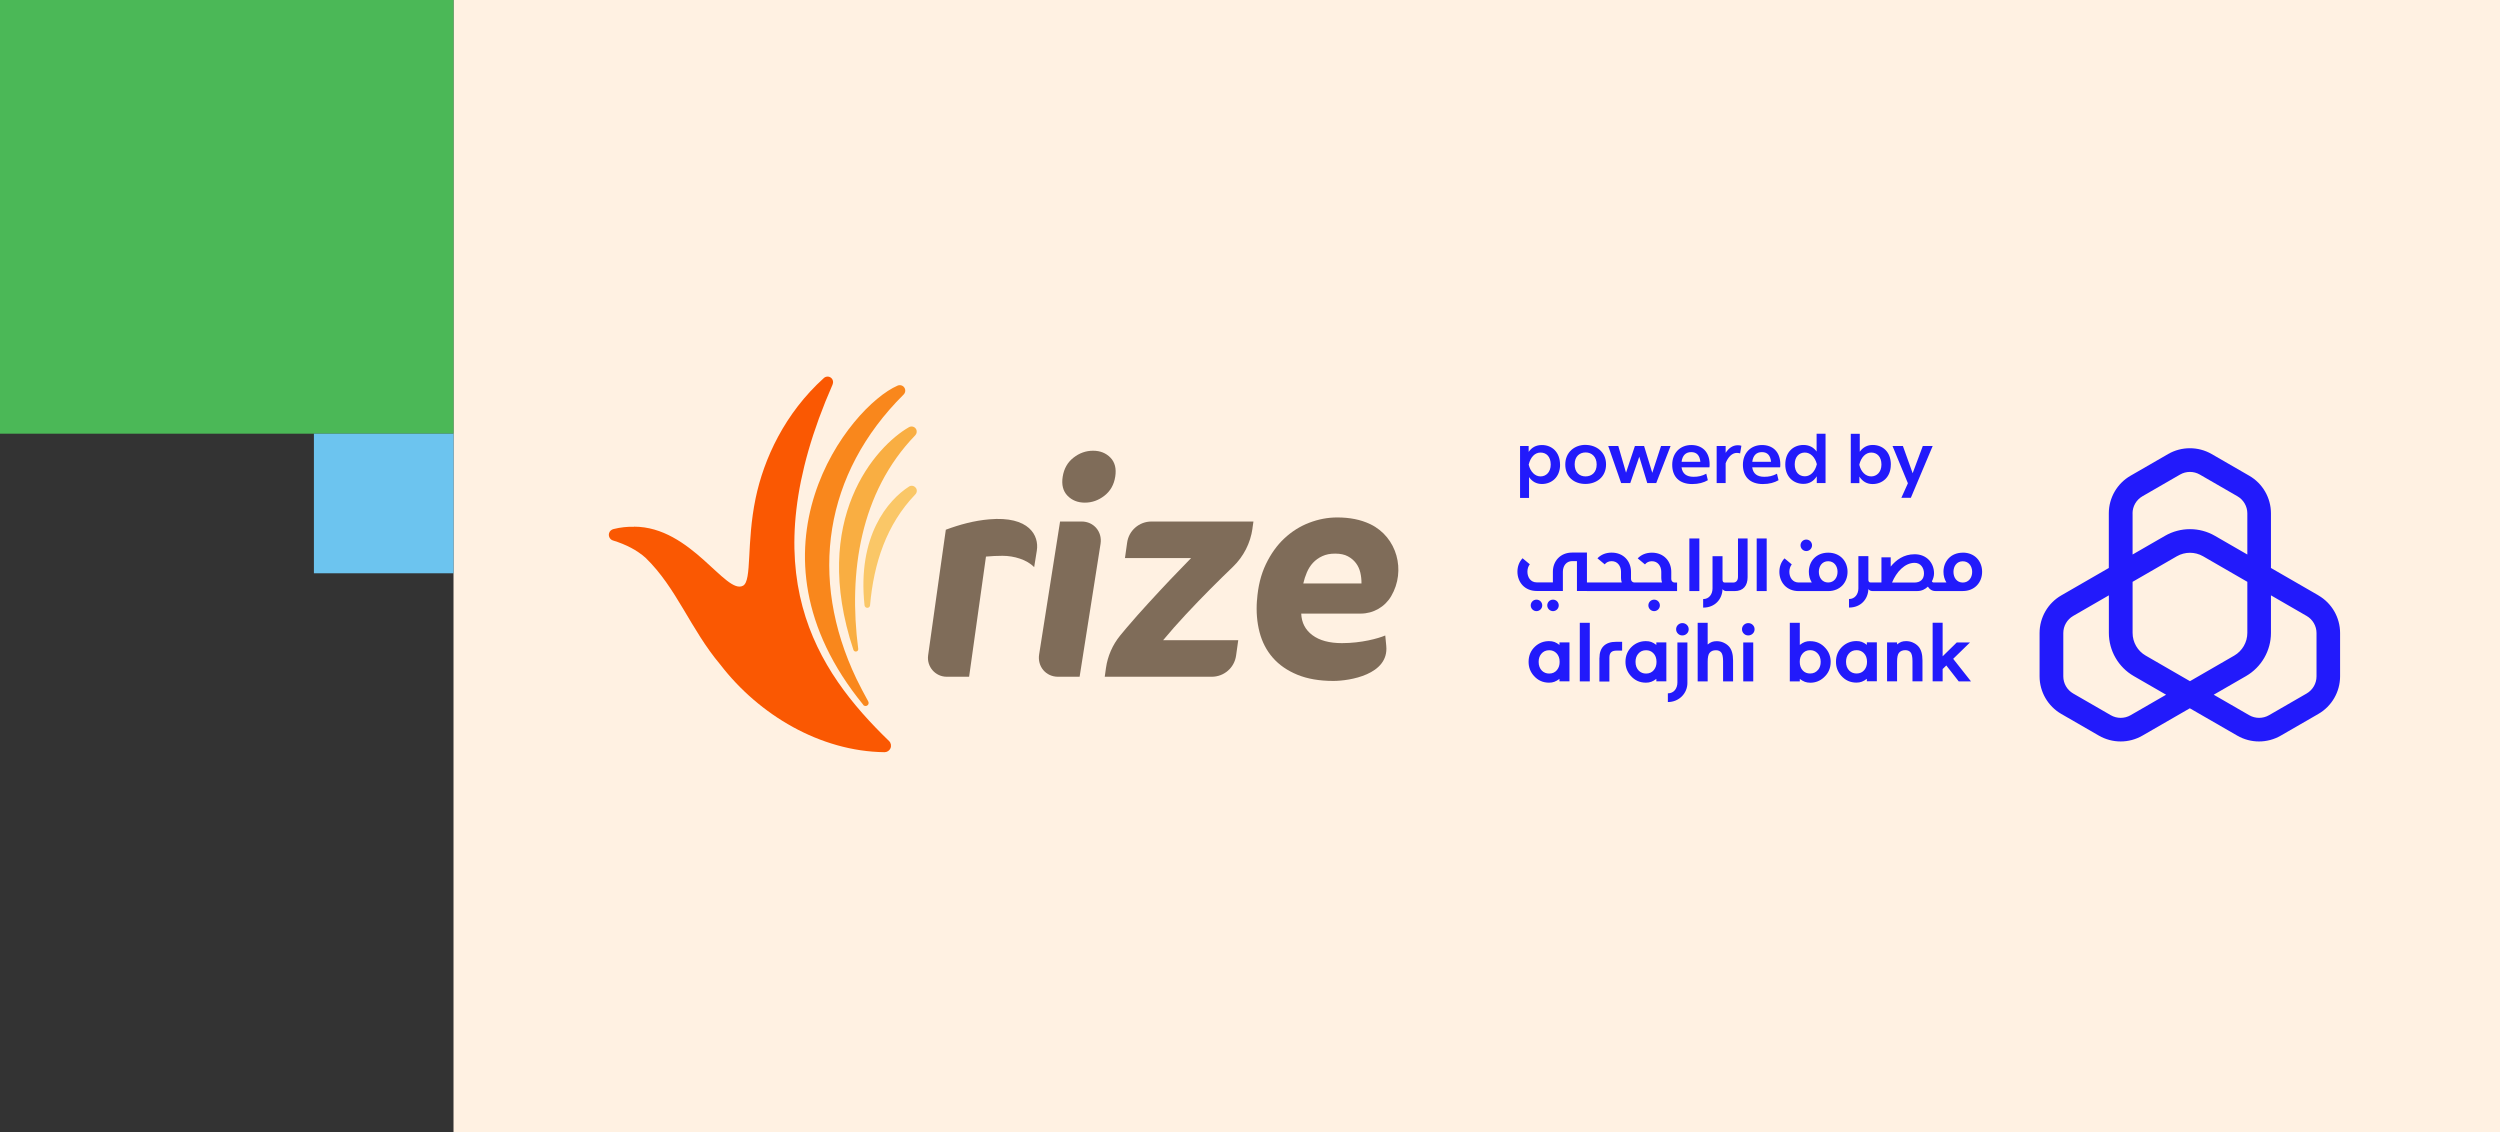 <?xml version="1.0" encoding="UTF-8"?>
<svg id="Layer_1" data-name="Layer 1" xmlns="http://www.w3.org/2000/svg" width="447.73" height="202.81" viewBox="0 0 447.73 202.81">
  <rect x="0" y="0" width="447.73" height="202.81" fill="#333333" stroke="none"/>
  <defs>
    <style>
      .cls-1 {
        fill: #6cc4ef;
      }

      .cls-2 {
        fill: #fa5802;
      }

      .cls-3 {
        fill: #f9871c;
      }

      .cls-4 {
        fill: #221afb;
      }

      .cls-5 {
        fill: #4bb857;
      }

      .cls-6 {
        fill: #f9ae42;
      }

      .cls-7 {
        fill: #7f6c59;
      }

      .cls-8 {
        fill: #fac767;
      }

      .cls-9 {
        fill: #fff1e2;
      }
    </style>
  </defs>
  <g id="Group_1845" data-name="Group 1845">
    <rect id="Rectangle_52" data-name="Rectangle 52" class="cls-9" x="81.22" width="366.51" height="202.81"/>
    <path id="Path_1877" data-name="Path 1877" class="cls-5" d="m81.22,0H0v77.67h81.22V0Z"/>
    <path id="Path_1878" data-name="Path 1878" class="cls-1" d="m81.22,77.67h-25v25h25v-25Z"/>
    <g>
      <path class="cls-4" d="m415.22,106.63l-8.51-4.91v-9.79c0-2.77-1.49-5.35-3.89-6.73l-6.74-3.89c-2.4-1.38-5.38-1.38-7.78,0l-6.74,3.89c-2.4,1.38-3.89,3.96-3.89,6.73v9.79l-8.51,4.91c-2.4,1.38-3.89,3.96-3.89,6.73v7.77c0,2.77,1.49,5.35,3.89,6.73l6.74,3.89c1.2.69,2.54,1.04,3.89,1.04s2.69-.35,3.89-1.04l8.48-4.89h.02s.02,0,.02,0l8.48,4.89c1.2.69,2.54,1.04,3.89,1.04s2.69-.35,3.89-1.04l6.74-3.89c2.4-1.38,3.89-3.96,3.89-6.73v-7.77c0-2.77-1.49-5.35-3.89-6.73Zm-33.3-14.69c0-1.26.68-2.43,1.77-3.06l6.74-3.89c1.09-.63,2.45-.63,3.54,0l6.74,3.89c1.09.63,1.77,1.8,1.77,3.06v7.37l-5.81-3.35c-2.75-1.59-6.17-1.59-8.93,0l-5.81,3.35v-7.37Zm-.35,36.15c-1.09.63-2.45.63-3.54,0l-6.74-3.89c-1.09-.63-1.77-1.8-1.77-3.06v-7.77c0-1.26.68-2.43,1.77-3.06l6.39-3.69v6.74c0,3.18,1.71,6.14,4.46,7.72l5.79,3.34-6.36,3.67Zm10.63-6.1l-7.93-4.58c-1.45-.83-2.34-2.39-2.34-4.06v-9.15l7.93-4.58c1.45-.83,3.24-.83,4.69,0l7.93,4.58v9.15c0,1.67-.9,3.22-2.34,4.06l-7.93,4.58Zm22.67-.85c0,1.26-.68,2.43-1.77,3.06l-6.74,3.89c-1.09.63-2.45.63-3.54,0l-6.36-3.67,5.79-3.34c2.75-1.59,4.46-4.55,4.46-7.72v-6.74l6.39,3.69c1.09.63,1.77,1.8,1.77,3.06v7.77Zm-119.66-12.72c0,.57.47,1.03,1.03,1.03s1.03-.46,1.03-1.03-.46-1.03-1.03-1.03-1.03.46-1.03,1.03Zm19.4-2.56h1.79v-9.43h-1.79v9.43Zm-30.41,0h0s8.41,0,8.41,0c0,0,.01,0,.02,0,.01,0,.02,0,.03,0h7.16s.01,0,.02,0c.01,0,.02,0,.03,0h.48v-1.53h-.43c-.34,0-.61-.27-.61-.61v-1.31c0-.93-.33-1.79-.92-2.41-.6-.63-1.47-1.02-2.55-1.02s-1.94.39-2.54,1.02l1.3,1.08c.28-.35.7-.57,1.24-.57s.96.22,1.24.57c.29.35.44.82.44,1.33v1.12c0,.28.05.54.14.79h-4.95c-.34,0-.61-.27-.61-.61v-1.31c0-.93-.33-1.79-.92-2.41-.6-.63-1.47-1.02-2.55-1.02s-1.94.39-2.54,1.02l1.3,1.08c.28-.35.7-.57,1.24-.57s.96.22,1.24.57c.29.35.44.82.44,1.33v1.12c0,.28.05.54.14.79h-6.24v-5.35h-2.64c-2.16,0-3.46,1.57-3.46,3.43v1.91h-2.89c-.54,0-.95-.22-1.24-.57-.28-.35-.43-.83-.43-1.34s.15-.98.43-1.33l-1.3-1.08c-.6.63-.92,1.48-.92,2.41s.33,1.8.92,2.43c.6.63,1.46,1.02,2.54,1.02h2.89s1.79,0,1.79,0v-3.45c0-1.02.6-1.9,1.67-1.9h.85v5.35h1.79Zm-8,2.56c0-.57-.46-1.03-1.03-1.03s-1.03.46-1.03,1.03.47,1.03,1.03,1.03,1.03-.46,1.03-1.03Zm47.29-9.73c.57,0,1.03-.46,1.03-1.03s-.46-1.03-1.03-1.03-1.03.46-1.03,1.03.47,1.03,1.03,1.03Zm-44.33,9.73c0-.57-.46-1.03-1.03-1.03s-1.03.46-1.03,1.03.47,1.03,1.03,1.03,1.03-.46,1.03-1.03Zm48.25-2.56c2.17,0,3.47-1.57,3.47-3.45s-1.3-3.43-3.47-3.43-3.46,1.57-3.46,3.43c0,.7.18,1.36.53,1.91h-2.35c-.54,0-.95-.22-1.24-.57-.28-.35-.43-.83-.43-1.34s.15-.98.43-1.33l-1.3-1.08c-.6.63-.92,1.48-.92,2.41s.33,1.8.92,2.43c.6.63,1.46,1.02,2.54,1.02h5.28Zm0-5.35c1.07,0,1.68.88,1.68,1.9s-.61,1.91-1.68,1.91-1.67-.88-1.67-1.91.6-1.9,1.67-1.9Zm24.11-1.53c-2.16,0-3.46,1.57-3.46,3.43,0,.7.18,1.36.53,1.91h-2.27c-.17,0-.27-.08-.33-.21.24-.46.38-.96.38-1.42,0-1.86-1.3-3.43-3.48-3.43-1.95,0-3.34,1.04-4.28,2.21v-1.66h-1.66v4.51h-1.95c-.3,0-.39-.23-.39-.52v-4.2h-1.79v5.77c0,1.03-.61,1.91-1.68,1.91v1.53c2.12,0,3.41-1.5,3.47-3.31.15.21.38.35.71.35h8.09c.73,0,1.37-.32,1.86-.79.26.45.72.79,1.35.79h4.89s0,0,0,0c2.17,0,3.47-1.57,3.47-3.45s-1.3-3.43-3.47-3.43Zm-8.65,5.35s-.01,0-.03,0h-3.99c.79-1.92,2.29-3.53,4.04-3.53,1.07,0,1.68.88,1.68,1.9s-.63,1.63-1.7,1.63Zm8.65,0c-1.07,0-1.67-.88-1.67-1.91s.6-1.9,1.67-1.9,1.68.88,1.68,1.9-.61,1.91-1.68,1.91Zm-47.18-7.9h-1.79v9.43h1.79v-9.43Zm8.64,6.95v-6.95h-1.72v6.86c0,.73-.37,1.04-.87,1.04h-1.51c-.3,0-.39-.23-.39-.52v-4.2h-1.79v5.77c0,1.03-.61,1.91-1.68,1.91v1.53c2.12,0,3.41-1.5,3.47-3.31.15.21.38.35.71.35h1.45c1.57,0,2.33-.99,2.33-2.48Zm11.22,11.44c-.36,0-.68.05-.96.15-.28.1-.59.28-.91.53v-3.96h-1.79v10.49h1.79v-.44c.32.24.63.41.91.52.28.1.6.16.96.16.94,0,1.76-.32,2.45-.96.81-.73,1.21-1.66,1.21-2.77,0-.95-.31-1.78-.94-2.48-.72-.82-1.63-1.23-2.72-1.23Zm1.4,5.14c-.36.44-.83.66-1.43.66-.51,0-.94-.17-1.27-.5-.39-.4-.58-.93-.58-1.59,0-.58.15-1.05.46-1.43.35-.44.81-.66,1.4-.66.51,0,.94.17,1.29.52.4.39.6.91.6,1.57,0,.58-.15,1.05-.46,1.43Zm8.74-4.47c-.33-.25-.63-.43-.91-.53-.28-.1-.6-.15-.96-.15-.94,0-1.77.31-2.47.94-.8.73-1.19,1.66-1.19,2.77,0,.96.31,1.8.94,2.5.72.82,1.63,1.23,2.72,1.23.36,0,.68-.05.96-.16.28-.1.59-.28.91-.52v.44h1.79v-6.97h-1.79v.44Zm-.42,4.47c-.36.44-.83.66-1.42.66-.51,0-.94-.17-1.29-.5-.4-.4-.6-.93-.6-1.59,0-.58.15-1.05.46-1.43.36-.44.83-.66,1.43-.66.51,0,.94.17,1.29.52.39.39.58.91.58,1.57,0,.58-.15,1.05-.46,1.43Zm8.64-4.9c-.38-.16-.78-.24-1.19-.24-.32,0-.61.04-.85.13-.24.09-.5.24-.77.46v-.36h-1.79v6.97h1.79v-3.49c0-.8.11-1.33.33-1.6.25-.32.63-.49,1.15-.49.4,0,.71.13.93.38.23.26.35.79.35,1.57v3.63h1.79v-3.74c0-1.14-.25-1.99-.75-2.53-.27-.29-.6-.52-.98-.68Zm10.24,0h-2.36l-2.53,2.48v-6.01h-1.79v10.49h1.79v-2.2l.66-.64,2.22,2.85h2.2l-3.19-4.04,3-2.92Zm-73.51.44c-.33-.25-.63-.43-.91-.53-.28-.1-.6-.15-.96-.15-.94,0-1.77.31-2.47.94-.8.73-1.19,1.66-1.19,2.77,0,.96.31,1.8.94,2.5.72.82,1.63,1.23,2.72,1.23.36,0,.68-.05.96-.16.28-.1.59-.28.91-.52v.44h1.79v-6.97h-1.79v.44Zm-.42,4.47c-.36.44-.83.66-1.42.66-.51,0-.94-.17-1.29-.5-.4-.4-.6-.93-.6-1.59,0-.58.15-1.05.46-1.43.36-.44.83-.66,1.43-.66.51,0,.94.17,1.29.52.39.39.58.91.58,1.57,0,.58-.15,1.05-.46,1.43Zm4.06,2.06h1.79v-10.49h-1.79v10.49Zm13.71-6.53c-.33-.25-.63-.43-.91-.53-.28-.1-.6-.15-.96-.15-.94,0-1.77.31-2.47.94-.8.73-1.19,1.66-1.19,2.77,0,.96.31,1.8.94,2.5.72.82,1.63,1.23,2.72,1.23.36,0,.68-.05.96-.16.28-.1.59-.28.91-.52v.44h1.79v-6.97h-1.79v.44Zm-.42,4.47c-.36.44-.83.66-1.42.66-.51,0-.94-.17-1.29-.5-.4-.4-.6-.93-.6-1.59,0-.58.15-1.05.46-1.43.36-.44.83-.66,1.43-.66.51,0,.94.17,1.29.52.39.39.58.91.58,1.57,0,.58-.15,1.05-.46,1.43Zm5.08-8.38c-.3,0-.57.11-.79.32-.22.22-.33.47-.33.78s.11.58.33.79c.22.22.48.32.79.32s.58-.11.8-.32c.22-.21.33-.48.33-.79s-.11-.56-.33-.78c-.22-.21-.49-.32-.8-.32Zm7.34,3.48c-.38-.16-.78-.24-1.19-.24-.32,0-.61.04-.85.13-.24.09-.5.24-.77.46v-3.88h-1.79v10.49h1.79v-3.49c0-.8.11-1.33.33-1.6.25-.32.63-.49,1.15-.49.4,0,.71.13.93.38.23.26.35.79.35,1.57v3.63h1.79v-3.74c0-1.14-.25-1.99-.75-2.53-.27-.29-.6-.52-.98-.68Zm3.56,6.96h1.79v-6.97h-1.79v6.97Zm.9-10.44c-.3,0-.57.11-.79.32-.22.22-.33.47-.33.78s.11.58.33.79c.22.22.48.32.79.32s.58-.11.8-.32c.22-.21.33-.48.33-.79s-.11-.56-.33-.78c-.22-.21-.49-.32-.8-.32Zm-26.66,6.24v4.22h1.79v-4.29c0-.94.49-1.24,1.27-1.24h1.01v-1.58h-1.06c-2.03-.01-3,1.09-3,2.89Zm13.97,4.4c0,1.05-.62,1.94-1.71,1.94v1.56c2.03,0,3.5-1.59,3.5-3.4v-7.27h-1.79v7.17Z"/>
      <g>
        <path class="cls-4" d="m279.4,83.21c0,2.27-1.54,3.47-3.25,3.47-1,0-1.76-.44-2.31-1.24v3.73h-1.61v-9.29h1.54v1.05c.55-.8,1.34-1.23,2.37-1.23,1.77,0,3.25,1.24,3.25,3.52Zm-1.68-.01c0-1.42-.78-2.15-1.82-2.15s-1.8.84-2.12,2.15v.04c.31,1.24,1.11,2.08,2.12,2.08s1.82-.78,1.82-2.12Z"/>
        <path class="cls-4" d="m283.95,79.68c1.9,0,3.68,1.22,3.68,3.49s-1.72,3.5-3.7,3.5-3.6-1.21-3.6-3.47,1.7-3.53,3.63-3.53Zm0,5.64c1.13,0,2-.73,2-2.13s-.9-2.16-1.97-2.16-1.97.69-1.97,2.13.85,2.16,1.95,2.16Z"/>
        <path class="cls-4" d="m299.19,79.87l-2.57,6.64h-1.61s-1.43-4.72-1.43-4.72l-1.61,4.72h-1.64s-2.31-6.64-2.31-6.64h1.8l1.39,4.78,1.59-4.78h1.64l1.47,4.81,1.57-4.81h1.71Z"/>
        <path class="cls-4" d="m301.15,83.7c.16,1.13.88,1.69,2.16,1.69.82,0,1.49-.14,2.27-.55l.28,1.16c-.73.43-1.66.69-2.8.69-2.31,0-3.58-1.31-3.58-3.45s1.44-3.54,3.42-3.54c1.83,0,3.28,1.11,3.28,3.49,0,.2-.01.38-.04.51h-4.98Zm3.37-1c-.11-1.16-.67-1.73-1.64-1.73s-1.58.59-1.72,1.73h3.37Z"/>
        <path class="cls-4" d="m311.87,79.83l-.23,1.37c-.18-.06-.41-.09-.59-.09-.82,0-1.56.7-2,1.85v3.55h-1.61v-6.64h1.61v1.23c.51-.79,1.23-1.36,2.16-1.36.24,0,.46.02.65.09Z"/>
        <path class="cls-4" d="m313.81,83.7c.16,1.13.88,1.69,2.16,1.69.82,0,1.49-.14,2.27-.55l.28,1.16c-.73.43-1.66.69-2.8.69-2.31,0-3.58-1.31-3.58-3.45s1.44-3.54,3.42-3.54c1.83,0,3.28,1.11,3.28,3.49,0,.2-.01.38-.04.51h-4.98Zm3.37-1c-.11-1.16-.67-1.73-1.64-1.73s-1.58.59-1.72,1.73h3.37Z"/>
        <path class="cls-4" d="m325.35,77.68h1.59v8.83h-1.57v-1.21c-.55.87-1.34,1.36-2.39,1.36-1.71,0-3.25-1.19-3.25-3.47s1.49-3.5,3.25-3.5c1,0,1.8.4,2.36,1.18v-3.19Zm.03,5.5v-.06c-.33-1.28-1.16-2.07-2.15-2.07s-1.81.72-1.81,2.12.79,2.13,1.82,2.13,1.83-.88,2.13-2.12Z"/>
        <path class="cls-4" d="m338.63,83.22c0,2.27-1.54,3.47-3.26,3.47-1.04,0-1.82-.48-2.37-1.34v1.17h-1.54v-8.83h1.61v3.21c.57-.78,1.34-1.21,2.31-1.21,1.76,0,3.26,1.19,3.26,3.53Zm-1.68-.02c0-1.41-.79-2.15-1.83-2.15-.98,0-1.8.83-2.12,2.11v.13c.31,1.23,1.12,2.03,2.12,2.03s1.83-.78,1.83-2.12Z"/>
        <path class="cls-4" d="m344.36,79.87h1.77l-3.91,9.28h-1.7l1.17-2.6-2.76-6.68h1.86l1.75,4.88,1.82-4.88Z"/>
      </g>
    </g>
    <g>
      <g>
        <path class="cls-7" d="m199.73,85.37c-.23,1.45-.87,2.58-1.94,3.41-1.06.83-2.23,1.24-3.5,1.24s-2.3-.41-3.11-1.24c-.8-.83-1.09-1.96-.86-3.41.23-1.44.87-2.58,1.94-3.41,1.06-.83,2.23-1.24,3.5-1.24s2.3.41,3.11,1.24c.8.83,1.09,1.96.86,3.41Zm-6.38,35.83h-3.87c-2.17,0-3.72-1.84-3.38-4l3.75-23.8h3.87c2.17,0,3.72,1.84,3.38,4l-3.75,23.8Z"/>
        <path class="cls-7" d="m224.31,94.66c-.37,2.61-1.6,5.02-3.5,6.85l-.04.04c-1.25,1.2-2.59,2.52-4.03,3.96-1.44,1.45-2.9,2.96-4.37,4.54-1.48,1.59-2.83,3.12-4.06,4.6h13.45l-.39,2.77c-.3,2.17-2.16,3.78-4.35,3.78h-19.17l.22-1.57c.3-2.13,1.18-4.14,2.54-5.81.36-.45.74-.9,1.14-1.37,1.24-1.46,2.54-2.93,3.9-4.41,1.35-1.48,2.69-2.91,4.01-4.31,1.32-1.39,2.54-2.65,3.65-3.78h-11.84l.39-2.77c.3-2.17,2.16-3.78,4.35-3.78h18.27l-.18,1.25Z"/>
        <path class="cls-7" d="m225.12,107.51c.17-2.47.7-4.62,1.59-6.47.89-1.85,1.99-3.39,3.31-4.62,1.32-1.23,2.8-2.17,4.45-2.8,1.65-.63,3.32-.95,5.01-.95,2.25,0,4.2.39,5.85,1.17.04.02.07.03.11.05,4.76,2.31,6.39,8.31,3.71,12.88h0c-1.13,1.93-3.21,3.12-5.45,3.12h-10.66c.06,1.62.73,2.91,2,3.86,1.27.95,3.04,1.43,5.29,1.43,3.51,0,6.5-.84,7.76-1.37l.18,1.87c.5,5.15-6.6,6.27-9.47,6.27-2.5,0-4.65-.37-6.45-1.11-1.8-.74-3.26-1.75-4.39-3.04-1.13-1.29-1.92-2.81-2.38-4.57-.46-1.76-.62-3.66-.47-5.71Zm18.71-3.01c.01-.67-.06-1.32-.21-1.96-.15-.63-.41-1.2-.78-1.69-.37-.49-.85-.9-1.45-1.22-.59-.32-1.35-.48-2.27-.48s-1.65.15-2.3.45c-.66.3-1.21.7-1.67,1.19-.46.49-.82,1.07-1.1,1.72-.28.65-.49,1.31-.64,1.98h10.41Z"/>
        <path class="cls-7" d="m185.69,98.59l-.48,2.99c-1.27-1.35-3.61-2.04-5.66-2.04-1,0-1.99.05-2.97.14l-3.02,21.52h-4.01c-2.04,0-3.61-1.81-3.33-3.83l2.22-15.79.76-5.38.19-1.33c2.49-.93,5.09-1.63,7.76-1.86,7.2-.63,8.96,2.94,8.54,5.57Z"/>
      </g>
      <g>
        <path class="cls-3" d="m154.59,126.24c.21.26.6.27.83.03.16-.17.19-.43.08-.64-.75-1.36-1.46-2.71-2.12-4.06-8.63-18.08-5.77-36.78,8.45-50.91.33-.33.39-.84.14-1.23-.26-.41-.78-.56-1.22-.37-8.64,3.76-28.91,29.32-6.14,57.17Z"/>
        <path class="cls-6" d="m152.84,116.39c.09.28.43.39.67.23.14-.09.21-.26.19-.42-1.77-13.64.34-28.04,10.21-38.24.3-.31.36-.79.12-1.16-.27-.42-.82-.54-1.25-.29-5.92,3.39-17.74,16.38-9.94,39.88Z"/>
        <path class="cls-8" d="m164.01,87.37c-.28-.38-.81-.49-1.2-.24-3.74,2.39-9.31,8.82-7.98,21.28.03.25.24.45.5.45s.47-.2.49-.45c.66-7.54,2.94-14.49,8.11-19.87.31-.32.35-.81.09-1.17Z"/>
        <path class="cls-2" d="m149.11,68.83c.19-.43.05-.93-.32-1.2h0c-.37-.27-.89-.24-1.23.06-7.01,6.32-10.76,14.46-12.24,21.57-1.67,8.03-.62,14.72-2.24,15.63-3.09,1.73-9.29-10.57-19.54-10.57v.02c-1.17-.03-2.4.09-3.67.41-.37.09-.69.37-.79.73-.16.57.16,1.14.69,1.31,2.34.72,4.3,1.73,5.85,3.11,5.6,5.44,8,12.74,13.41,19.16,6.9,8.97,17.87,15.51,29.38,15.65.46,0,.87-.27,1.06-.69.2-.45.1-.97-.25-1.31-13.09-12.67-24.87-30.23-10.1-63.87Z"/>
      </g>
    </g>
  </g>
</svg>